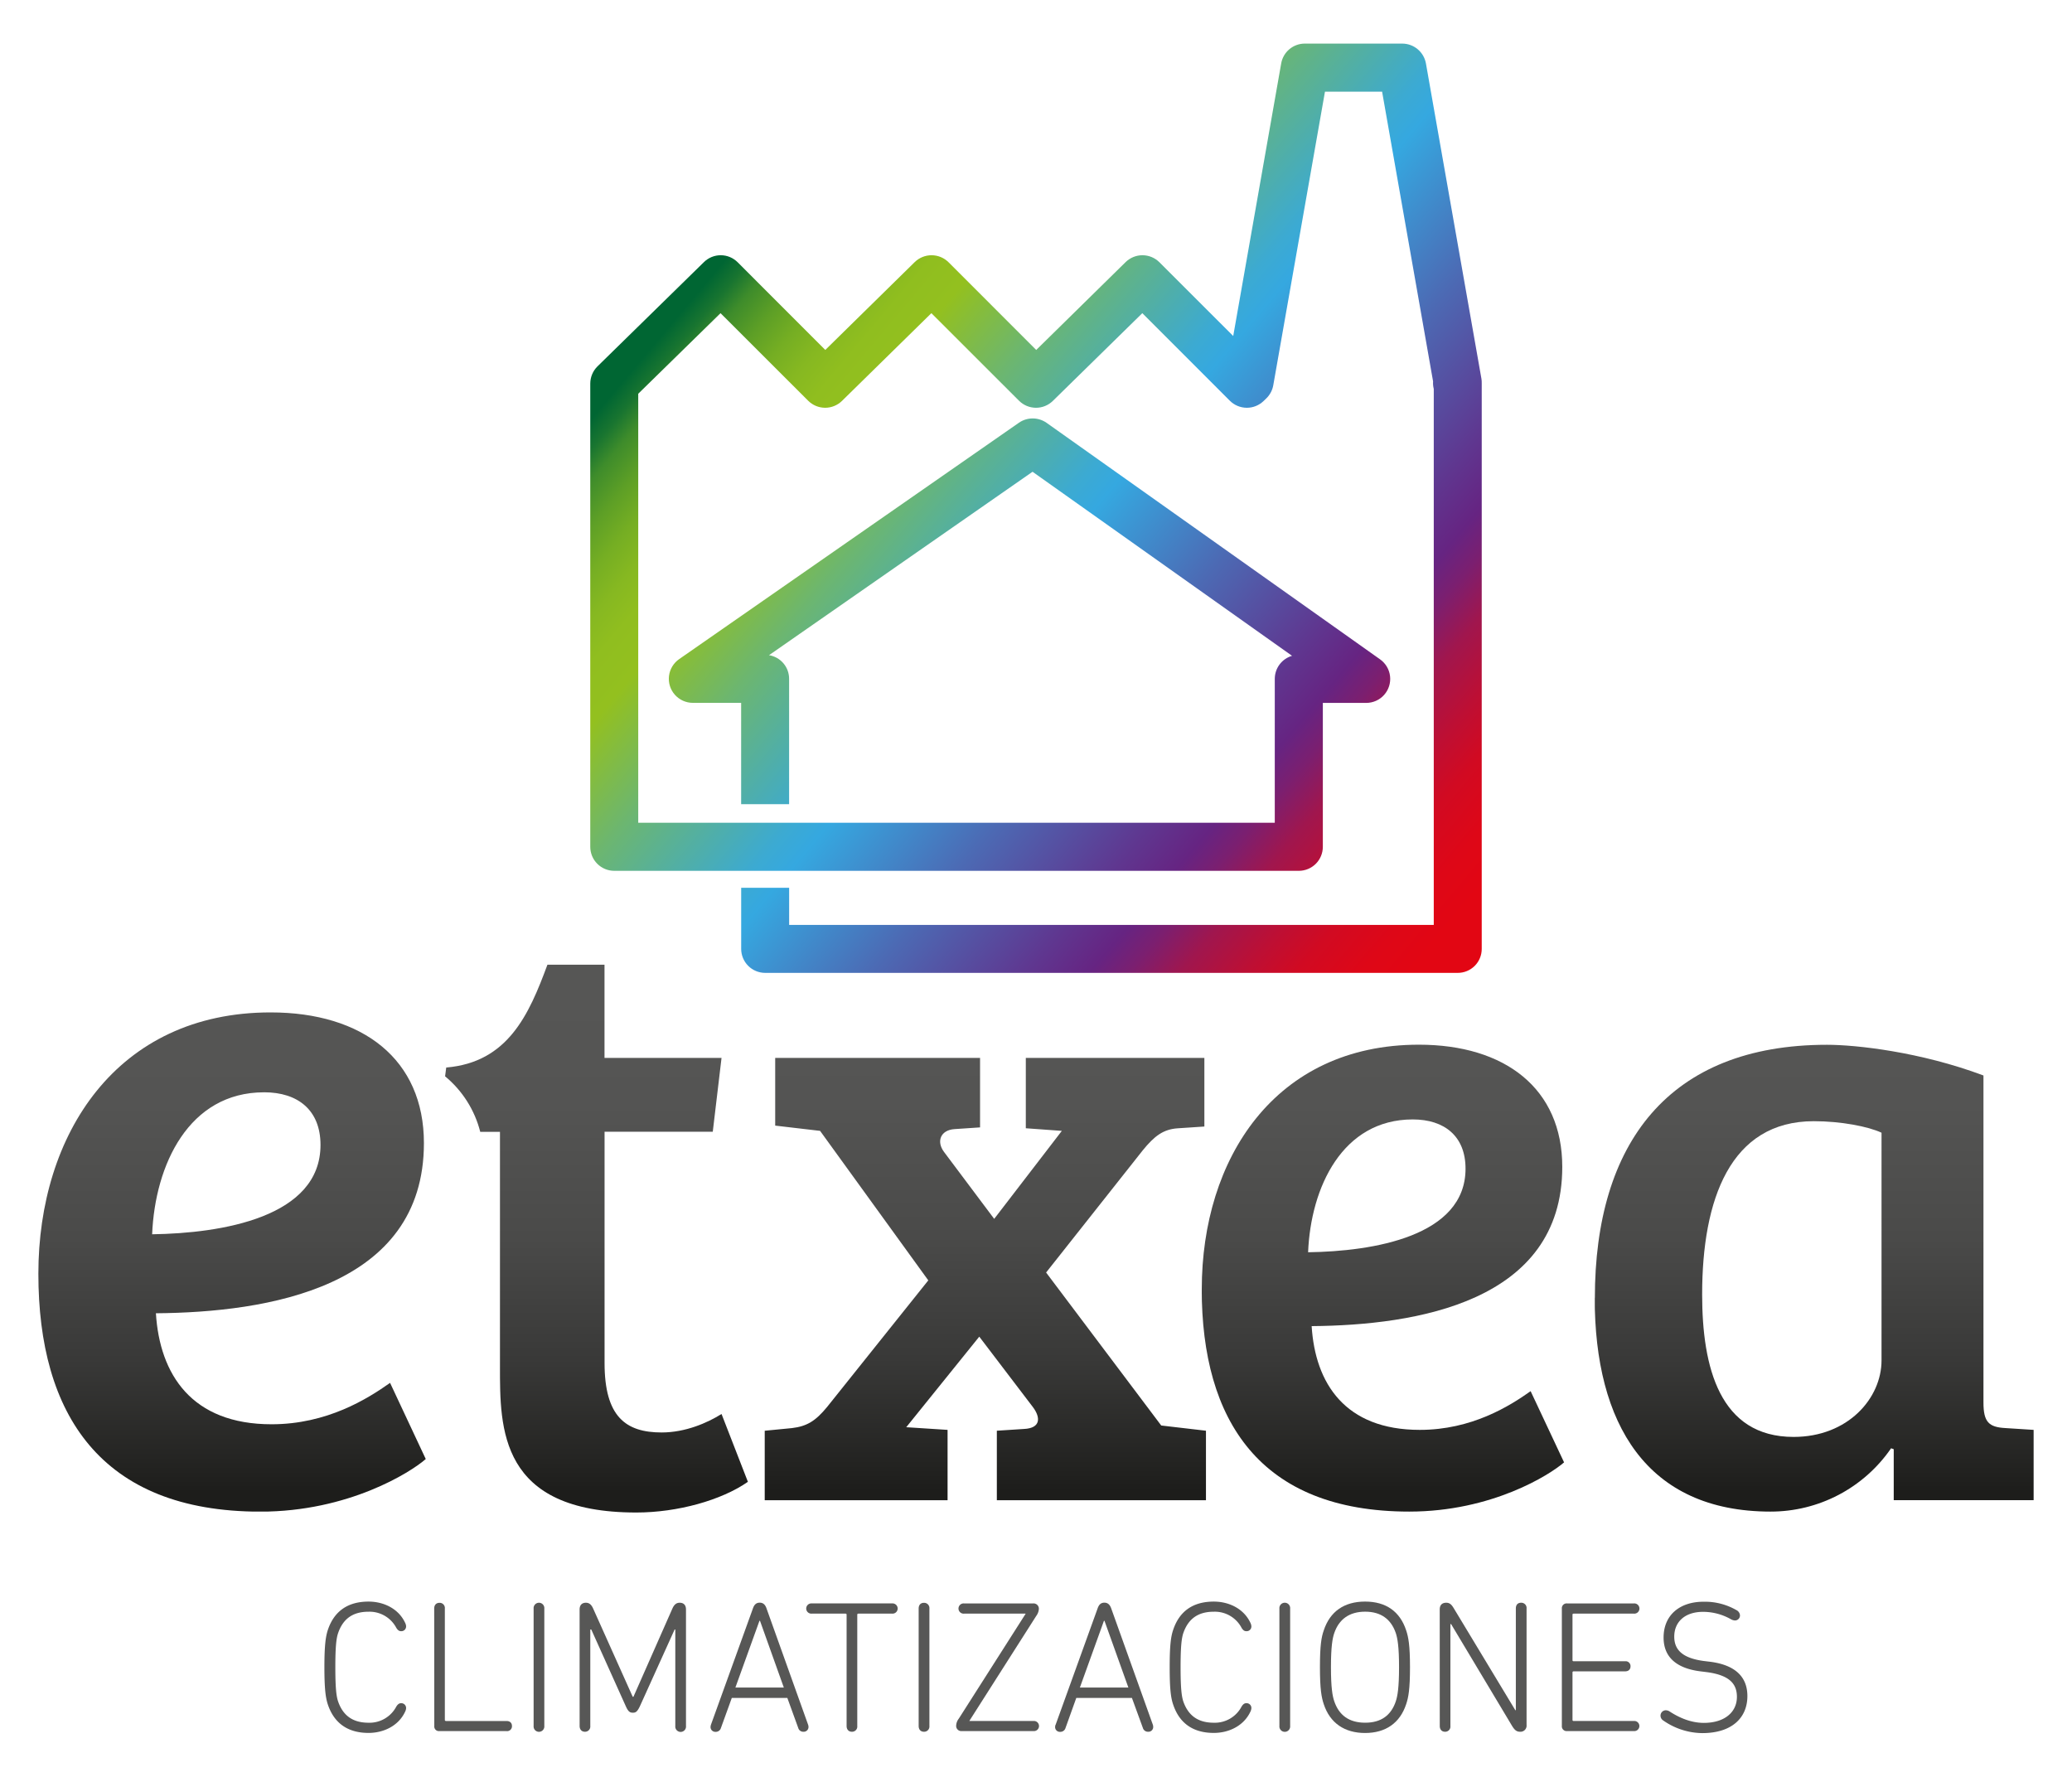 <svg id="Capa_1" data-name="Capa 1" xmlns="http://www.w3.org/2000/svg" xmlns:xlink="http://www.w3.org/1999/xlink" viewBox="0 0 1080 926"><defs><style>.cls-1{fill:none;}.cls-2{fill:#575756;}.cls-3{clip-path:url(#clip-path);}.cls-4{fill:url(#Degradado_sin_nombre_2);}.cls-5{clip-path:url(#clip-path-2);}.cls-6{fill:url(#Degradado_sin_nombre_12);}.cls-7{clip-path:url(#clip-path-3);}.cls-8{fill:url(#Degradado_sin_nombre_12-2);}.cls-9{clip-path:url(#clip-path-4);}.cls-10{fill:url(#Degradado_sin_nombre_12-3);}.cls-11{clip-path:url(#clip-path-5);}.cls-12{fill:url(#Degradado_sin_nombre_12-4);}.cls-13{clip-path:url(#clip-path-6);}.cls-14{fill:url(#Degradado_sin_nombre_12-5);}</style><clipPath id="clip-path"><path class="cls-1" d="M680.12,22.72A12.48,12.48,0,0,0,667.8,33.08l-25,142.06L604.33,136.7a12.51,12.51,0,0,0-17.6-.1l-46.61,45.8-45.69-45.7a12.56,12.56,0,0,0-17.64-.1l-46.62,45.8L384.5,136.7a12.47,12.47,0,0,0-17.57-.1L311.39,191a12.64,12.64,0,0,0-3.72,8.94V441.37a12.5,12.5,0,0,0,12.49,12.52H677a12.52,12.52,0,0,0,12.51-12.52v-75h22.6a12.5,12.5,0,0,0,7.23-22.71L545.53,220.4a12.59,12.59,0,0,0-14.42-.07L354,343.55a12.51,12.51,0,0,0,7.13,22.79h25.18v52.82h25V353.85a12.43,12.43,0,0,0-10.47-12.35L538.2,245.89l135.26,95.93a12.52,12.52,0,0,0-9,12v75H332.67V205.23l42.9-42,45.7,45.66a12.52,12.52,0,0,0,17.59.08l46.61-45.74,45.7,45.66a12.53,12.53,0,0,0,17.6.08l46.65-45.74,45.64,45.66a12.54,12.54,0,0,0,17.61.08l1.48-1.43a12.51,12.51,0,0,0,3.53-6.76l26.94-153H720.4l26.57,151a12.19,12.19,0,0,0,.36,3.92V482.07h-336V462.73h-25V494.6a12.5,12.5,0,0,0,12.51,12.48h361a12.47,12.47,0,0,0,12.49-12.48V199.79a12.59,12.59,0,0,0-.15-2.36L743.25,33.08A12.58,12.58,0,0,0,730.9,22.72Z"/></clipPath><linearGradient id="Degradado_sin_nombre_2" x1="-384.4" y1="1632.9" x2="-373.15" y2="1632.9" gradientTransform="matrix(0, 45.58, -45.58, 0, 74963.46, 17578.06)" gradientUnits="userSpaceOnUse"><stop offset="0" stop-color="#063"/><stop offset="0.02" stop-color="#197530"/><stop offset="0.04" stop-color="#3e8c2b"/><stop offset="0.07" stop-color="#5d9f26"/><stop offset="0.1" stop-color="#75ae23"/><stop offset="0.13" stop-color="#86b821"/><stop offset="0.16" stop-color="#90be1f"/><stop offset="0.2" stop-color="#93c01f"/><stop offset="0.29" stop-color="#6cb670"/><stop offset="0.37" stop-color="#4eaeac"/><stop offset="0.42" stop-color="#3caad2"/><stop offset="0.45" stop-color="#35a8e0"/><stop offset="0.58" stop-color="#4c6ab4"/><stop offset="0.7" stop-color="#5f3790"/><stop offset="0.75" stop-color="#662482"/><stop offset="0.78" stop-color="#7b1f70"/><stop offset="0.82" stop-color="#a0164e"/><stop offset="0.87" stop-color="#bd0f34"/><stop offset="0.91" stop-color="#d10a22"/><stop offset="0.96" stop-color="#de0717"/><stop offset="1" stop-color="#e20613"/></linearGradient><clipPath id="clip-path-2"><path class="cls-1" d="M137.65,569.32c17.64,0,29.41,9.3,29.41,27.45,0,37.73-51.48,46.05-87.76,46.56,1.51-36.26,19.12-74,58.35-74M20,663.9c0,73,32.34,124,115.7,124,46,0,78.41-20.54,86.22-27.42l-18.6-39.7c-11.77,8.33-32.85,21.58-61.78,21.58-41.65,0-58.3-26-60.28-57.86,57.85-.46,139.7-13.2,139.7-88.7,0-43.61-31.85-68.11-79.87-68.11C60.7,527.66,20,591.35,20,663.9"/></clipPath><linearGradient id="Degradado_sin_nombre_12" x1="-339.14" y1="1667.85" x2="-327.9" y2="1667.85" gradientTransform="translate(-42726.71 -7934.47) rotate(-90) scale(25.69)" gradientUnits="userSpaceOnUse"><stop offset="0" stop-color="#1d1d1b"/><stop offset="0.04" stop-color="#222220"/><stop offset="0.24" stop-color="#393938"/><stop offset="0.46" stop-color="#4a4a49"/><stop offset="0.7" stop-color="#545453"/><stop offset="1" stop-color="#575756"/></linearGradient><clipPath id="clip-path-3"><path class="cls-1" d="M534.69,551.4v36.67l18.78,1.36L518.21,635.3l-26.15-34.89c-4.11-5.48-1.81-11.44,5.53-11.9l13.25-.89V551.4H404.06v35.29l23.4,2.74,56.4,77.92-52.76,66c-6,7.3-10.51,10.07-18.32,11l-14.18,1.38v36.22h95.31V745.28l-21.54-1.39,38.06-47.2,27.93,36.68c4.14,5.49,4.14,11-4.56,11.43l-14.21.92v36.22h109V745.72L605.27,743l-60-79.74,50.39-63.71c6-7.34,10.6-11,18.4-11.47l13.7-.91V551.4Z"/></clipPath><linearGradient id="Degradado_sin_nombre_12-2" x1="-339.15" y1="1681.78" x2="-327.91" y2="1681.78" gradientTransform="translate(-42696.1 -7935.43) rotate(-90) scale(25.69)" xlink:href="#Degradado_sin_nombre_12"/><clipPath id="clip-path-4"><path class="cls-1" d="M736.38,583.47c16.51,0,27.51,8.73,27.51,25.67,0,35.3-48.13,43.09-82.06,43.56,1.39-33.93,17.91-69.23,54.55-69.23m-110,88.47c0,68.3,30.24,115.93,108.18,115.93,43.07,0,73.31-19.2,80.69-25.66L797.82,725.1c-11,7.81-30.72,20.18-57.77,20.18-39,0-54.52-24.29-56.37-54.08,54.1-.45,130.63-12.37,130.63-83,0-40.78-29.78-63.69-74.72-63.69-75.16,0-113.18,59.59-113.18,127.41"/></clipPath><linearGradient id="Degradado_sin_nombre_12-3" x1="-339.14" y1="1689.13" x2="-327.9" y2="1689.13" gradientTransform="translate(-42673.35 -7934.47) rotate(-90) scale(25.69)" xlink:href="#Degradado_sin_nombre_12"/><clipPath id="clip-path-5"><path class="cls-1" d="M887.22,674.7c0-49.52,14.66-90.31,58.2-90.31,14.19,0,28.4,2.77,35.3,6V709.07c0,19.7-17.45,39.88-45.83,39.88-38.53,0-47.67-36.21-47.67-74.25m-56,1.81c0,65.56,27.05,111.36,91.67,111.36a76.12,76.12,0,0,0,62.82-33l1.37.49v26.57H1060V745.28l-14.67-.94c-8.71-.45-11.48-3.18-11.48-13.28V560.56c-33-12.36-66.45-16-81.55-16-82.51,0-121,51.32-121,132"/></clipPath><linearGradient id="Degradado_sin_nombre_12-4" x1="-339.14" y1="1697.1" x2="-327.9" y2="1697.1" gradientTransform="translate(-42653.36 -7934.47) rotate(-90) scale(25.69)" xlink:href="#Degradado_sin_nombre_12"/><clipPath id="clip-path-6"><path class="cls-1" d="M285.34,502.83c-9.63,26.08-20.6,50.86-52.75,53.59L232,561a55.16,55.16,0,0,1,18.32,28.94H260.6V712.26c0,32.08-.46,76.09,71.06,76.09,21.55,0,44.43-6.41,58.17-16L376.09,737c-7.34,4.6-18.8,9.63-31.2,9.63-18.77,0-29.77-8.24-29.77-36.22V589.89h56.4l4.57-38.49h-61V502.83Z"/></clipPath><linearGradient id="Degradado_sin_nombre_12-5" x1="-339.15" y1="1674.59" x2="-327.9" y2="1674.59" gradientTransform="translate(-42710.89 -7934.71) rotate(-90) scale(25.69)" xlink:href="#Degradado_sin_nombre_12"/></defs><path class="cls-2" d="M169.09,869c0-11.65.69-16,1.77-19.37,3.33-10,10.59-14.85,21.25-14.85,7.9,0,15.75,3.71,19.14,11.24a4.27,4.27,0,0,1,.42,1.56,2.47,2.47,0,0,1-2.64,2.63c-1,0-1.75-.58-2.48-1.78a15.78,15.78,0,0,0-14.44-8.37c-8.33,0-13.32,3.79-15.85,11.06-.91,2.62-1.47,6.7-1.47,17.88s.56,15.26,1.47,17.92c2.53,7.19,7.52,11,15.85,11a15.78,15.78,0,0,0,14.44-8.39c.73-1.18,1.5-1.79,2.48-1.79a2.5,2.5,0,0,1,2.64,2.65,4.32,4.32,0,0,1-.42,1.59c-3.39,7.52-11.24,11.25-19.14,11.25-10.66,0-17.92-4.91-21.25-14.88-1.08-3.33-1.77-7.71-1.77-19.37"/><path class="cls-2" d="M226.32,838.42c0-2,1.17-3,2.75-3a2.71,2.71,0,0,1,2.8,3v58a.55.55,0,0,0,.6.6H264c1.88,0,2.85,1.06,2.85,2.61a2.52,2.52,0,0,1-2.85,2.65H229a2.41,2.41,0,0,1-2.63-2.65Z"/><path class="cls-2" d="M278.14,838.42a2.8,2.8,0,1,1,5.58,0v61.2a2.8,2.8,0,1,1-5.58,0Z"/><path class="cls-2" d="M302.11,838.91c0-2.27,1.18-3.53,3.32-3.53,1.69,0,2.84,1,3.73,3l20.63,46h.39l20.31-46c.92-2.07,2.11-3,3.77-3,2.14,0,3.3,1.26,3.3,3.53v60.71a2.8,2.8,0,1,1-5.57,0V849.35h-.36l-18.1,40c-1.33,2.73-2.08,3.35-3.66,3.35s-2.43-.62-3.67-3.35l-18-40h-.52v50.27a2.72,2.72,0,0,1-2.82,3c-1.56,0-2.74-1.06-2.74-3Z"/><path class="cls-2" d="M370.56,899l21.92-60.74c.68-1.95,1.76-2.92,3.51-2.92s2.85,1,3.52,2.92L421.23,899a3.53,3.53,0,0,1,.19,1.08,2.47,2.47,0,0,1-2.64,2.54,2.68,2.68,0,0,1-2.7-1.95L410.39,885H381.44l-5.69,15.72a2.75,2.75,0,0,1-2.75,1.95,2.48,2.48,0,0,1-2.64-2.54,4.24,4.24,0,0,1,.2-1.08m38-19.46-12.43-34.81h-.27l-12.55,34.81Z"/><path class="cls-2" d="M441.28,899.62v-58c0-.38-.18-.56-.57-.56H423.06a2.67,2.67,0,1,1,0-5.33h42a2.67,2.67,0,1,1,0,5.33H447.43c-.38,0-.59.18-.59.56v58a2.71,2.71,0,0,1-2.82,3c-1.57,0-2.74-1.06-2.74-3"/><path class="cls-2" d="M478.84,838.42c0-2,1.14-3,2.73-3a2.75,2.75,0,0,1,2.87,3v61.2a2.74,2.74,0,0,1-2.87,3c-1.59,0-2.73-1.06-2.73-3Z"/><path class="cls-2" d="M501.32,902.27a2.68,2.68,0,0,1-2.94-2.73,6.36,6.36,0,0,1,1.37-3.74l34.83-54.65v-.09H502.5a2.67,2.67,0,1,1,0-5.32h36a2.76,2.76,0,0,1,3,2.77,6.83,6.83,0,0,1-1.36,3.72l-34.84,54.68v.1H538.7a2.64,2.64,0,1,1,0,5.26Z"/><path class="cls-2" d="M550.22,899l21.92-60.74c.68-1.95,1.75-2.92,3.5-2.92s2.83,1,3.54,2.92L600.92,899a4.29,4.29,0,0,1,.17,1.08,2.46,2.46,0,0,1-2.63,2.54,2.71,2.71,0,0,1-2.74-1.95L590,885h-29l-5.64,15.72a2.76,2.76,0,0,1-2.76,1.95,2.47,2.47,0,0,1-2.64-2.54,3.86,3.86,0,0,1,.19-1.08m38-19.46-12.46-34.81h-.27l-12.55,34.81Z"/><path class="cls-2" d="M609.68,869c0-11.65.66-16,1.78-19.37,3.3-10,10.54-14.85,21.22-14.85,7.91,0,15.74,3.71,19.16,11.24a4.71,4.71,0,0,1,.42,1.56,2.47,2.47,0,0,1-2.68,2.63c-1,0-1.73-.58-2.44-1.78a15.75,15.75,0,0,0-14.46-8.37c-8.33,0-13.31,3.79-15.87,11.06-.88,2.62-1.45,6.7-1.45,17.88s.57,15.26,1.45,17.92c2.56,7.19,7.54,11,15.87,11a15.75,15.75,0,0,0,14.46-8.39c.71-1.18,1.47-1.79,2.44-1.79a2.49,2.49,0,0,1,2.68,2.65,4.75,4.75,0,0,1-.42,1.59c-3.42,7.52-11.25,11.25-19.16,11.25-10.68,0-17.92-4.91-21.22-14.88-1.12-3.33-1.78-7.71-1.78-19.37"/><path class="cls-2" d="M666.87,838.42a2.81,2.81,0,1,1,5.6,0v61.2a2.81,2.81,0,1,1-5.6,0Z"/><path class="cls-2" d="M690,888.27c-1.19-3.52-2-7.82-2-19.26s.76-15.74,2-19.24c3.23-9.82,10.65-15,21.53-15s18.18,5.16,21.41,15c1.18,3.5,2,7.8,2,19.24s-.81,15.74-2,19.26c-3.23,9.79-10.68,15-21.41,15s-18.3-5.21-21.53-15m37.57-37c-2.47-7.33-7.81-11.23-16-11.23s-13.67,3.9-16.13,11.23c-.9,2.65-1.7,6.94-1.7,17.7s.8,15.06,1.7,17.7c2.46,7.37,7.79,11.24,16.13,11.24s13.57-3.87,16-11.24c.86-2.64,1.66-6.93,1.66-17.7s-.8-15-1.66-17.7"/><path class="cls-2" d="M750.44,838.91c0-2.27,1.16-3.53,3.39-3.53,1.86,0,2.81,1,4,3l32,53h.28v-53c0-2,1.08-3,2.72-3a2.73,2.73,0,0,1,2.87,3v60.72a3.18,3.18,0,0,1-3.43,3.52c-1.87,0-2.84-1-4.1-3l-31.79-53.09H756v53.09a2.71,2.71,0,0,1-2.83,3c-1.55,0-2.71-1.06-2.71-3Z"/><path class="cls-2" d="M814.09,838.42a2.49,2.49,0,0,1,2.73-2.68h34.81a2.67,2.67,0,1,1,0,5.32H820.26c-.43,0-.62.18-.62.56v23.67c0,.42.19.59.62.59h26.79a2.53,2.53,0,0,1,2.83,2.66c0,1.57-1,2.6-2.83,2.6H820.26a.55.55,0,0,0-.62.62v24.65a.54.54,0,0,0,.62.6h31.37a2.64,2.64,0,1,1,0,5.26H816.82a2.48,2.48,0,0,1-2.73-2.65Z"/><path class="cls-2" d="M867,896.79a3,3,0,0,1-1.48-2.65,2.79,2.79,0,0,1,2.8-2.71,3.84,3.84,0,0,1,2,.66C874.81,895,881,898,888.13,898c10.63,0,17.21-5.47,17.21-13.57,0-6.67-3.73-11.37-16-12.92l-3.14-.39c-13-1.66-19.08-7.9-19.08-17.61,0-11.53,8.23-18.66,20.86-18.66a33,33,0,0,1,17.12,4.38,3.29,3.29,0,0,1,1.84,2.75,2.61,2.61,0,0,1-2.63,2.64,4.67,4.67,0,0,1-2-.59,29.57,29.57,0,0,0-14.57-3.91c-9.67,0-15.06,5.38-15.06,12.92,0,6.83,4.2,11.25,15.62,12.73l3,.36c13.21,1.67,19.5,7.93,19.5,17.9,0,11.24-8,19.3-23.5,19.3A36.12,36.12,0,0,1,867,896.79"/><g class="cls-3"><rect class="cls-4" x="205.09" y="-68.84" width="669.84" height="667.48" transform="translate(-10.63 506.92) rotate(-49.86)"/></g><g class="cls-5"><rect class="cls-6" x="20" y="527.66" width="201.92" height="260.2"/></g><g class="cls-7"><rect class="cls-8" x="398.6" y="551.4" width="230.04" height="230.55"/></g><g class="cls-9"><rect class="cls-10" x="626.41" y="544.53" width="188.86" height="243.34"/></g><g class="cls-11"><rect class="cls-12" x="831.27" y="544.53" width="228.73" height="243.34"/></g><g class="cls-13"><rect class="cls-14" x="232.01" y="502.83" width="157.82" height="285.52"/></g></svg>